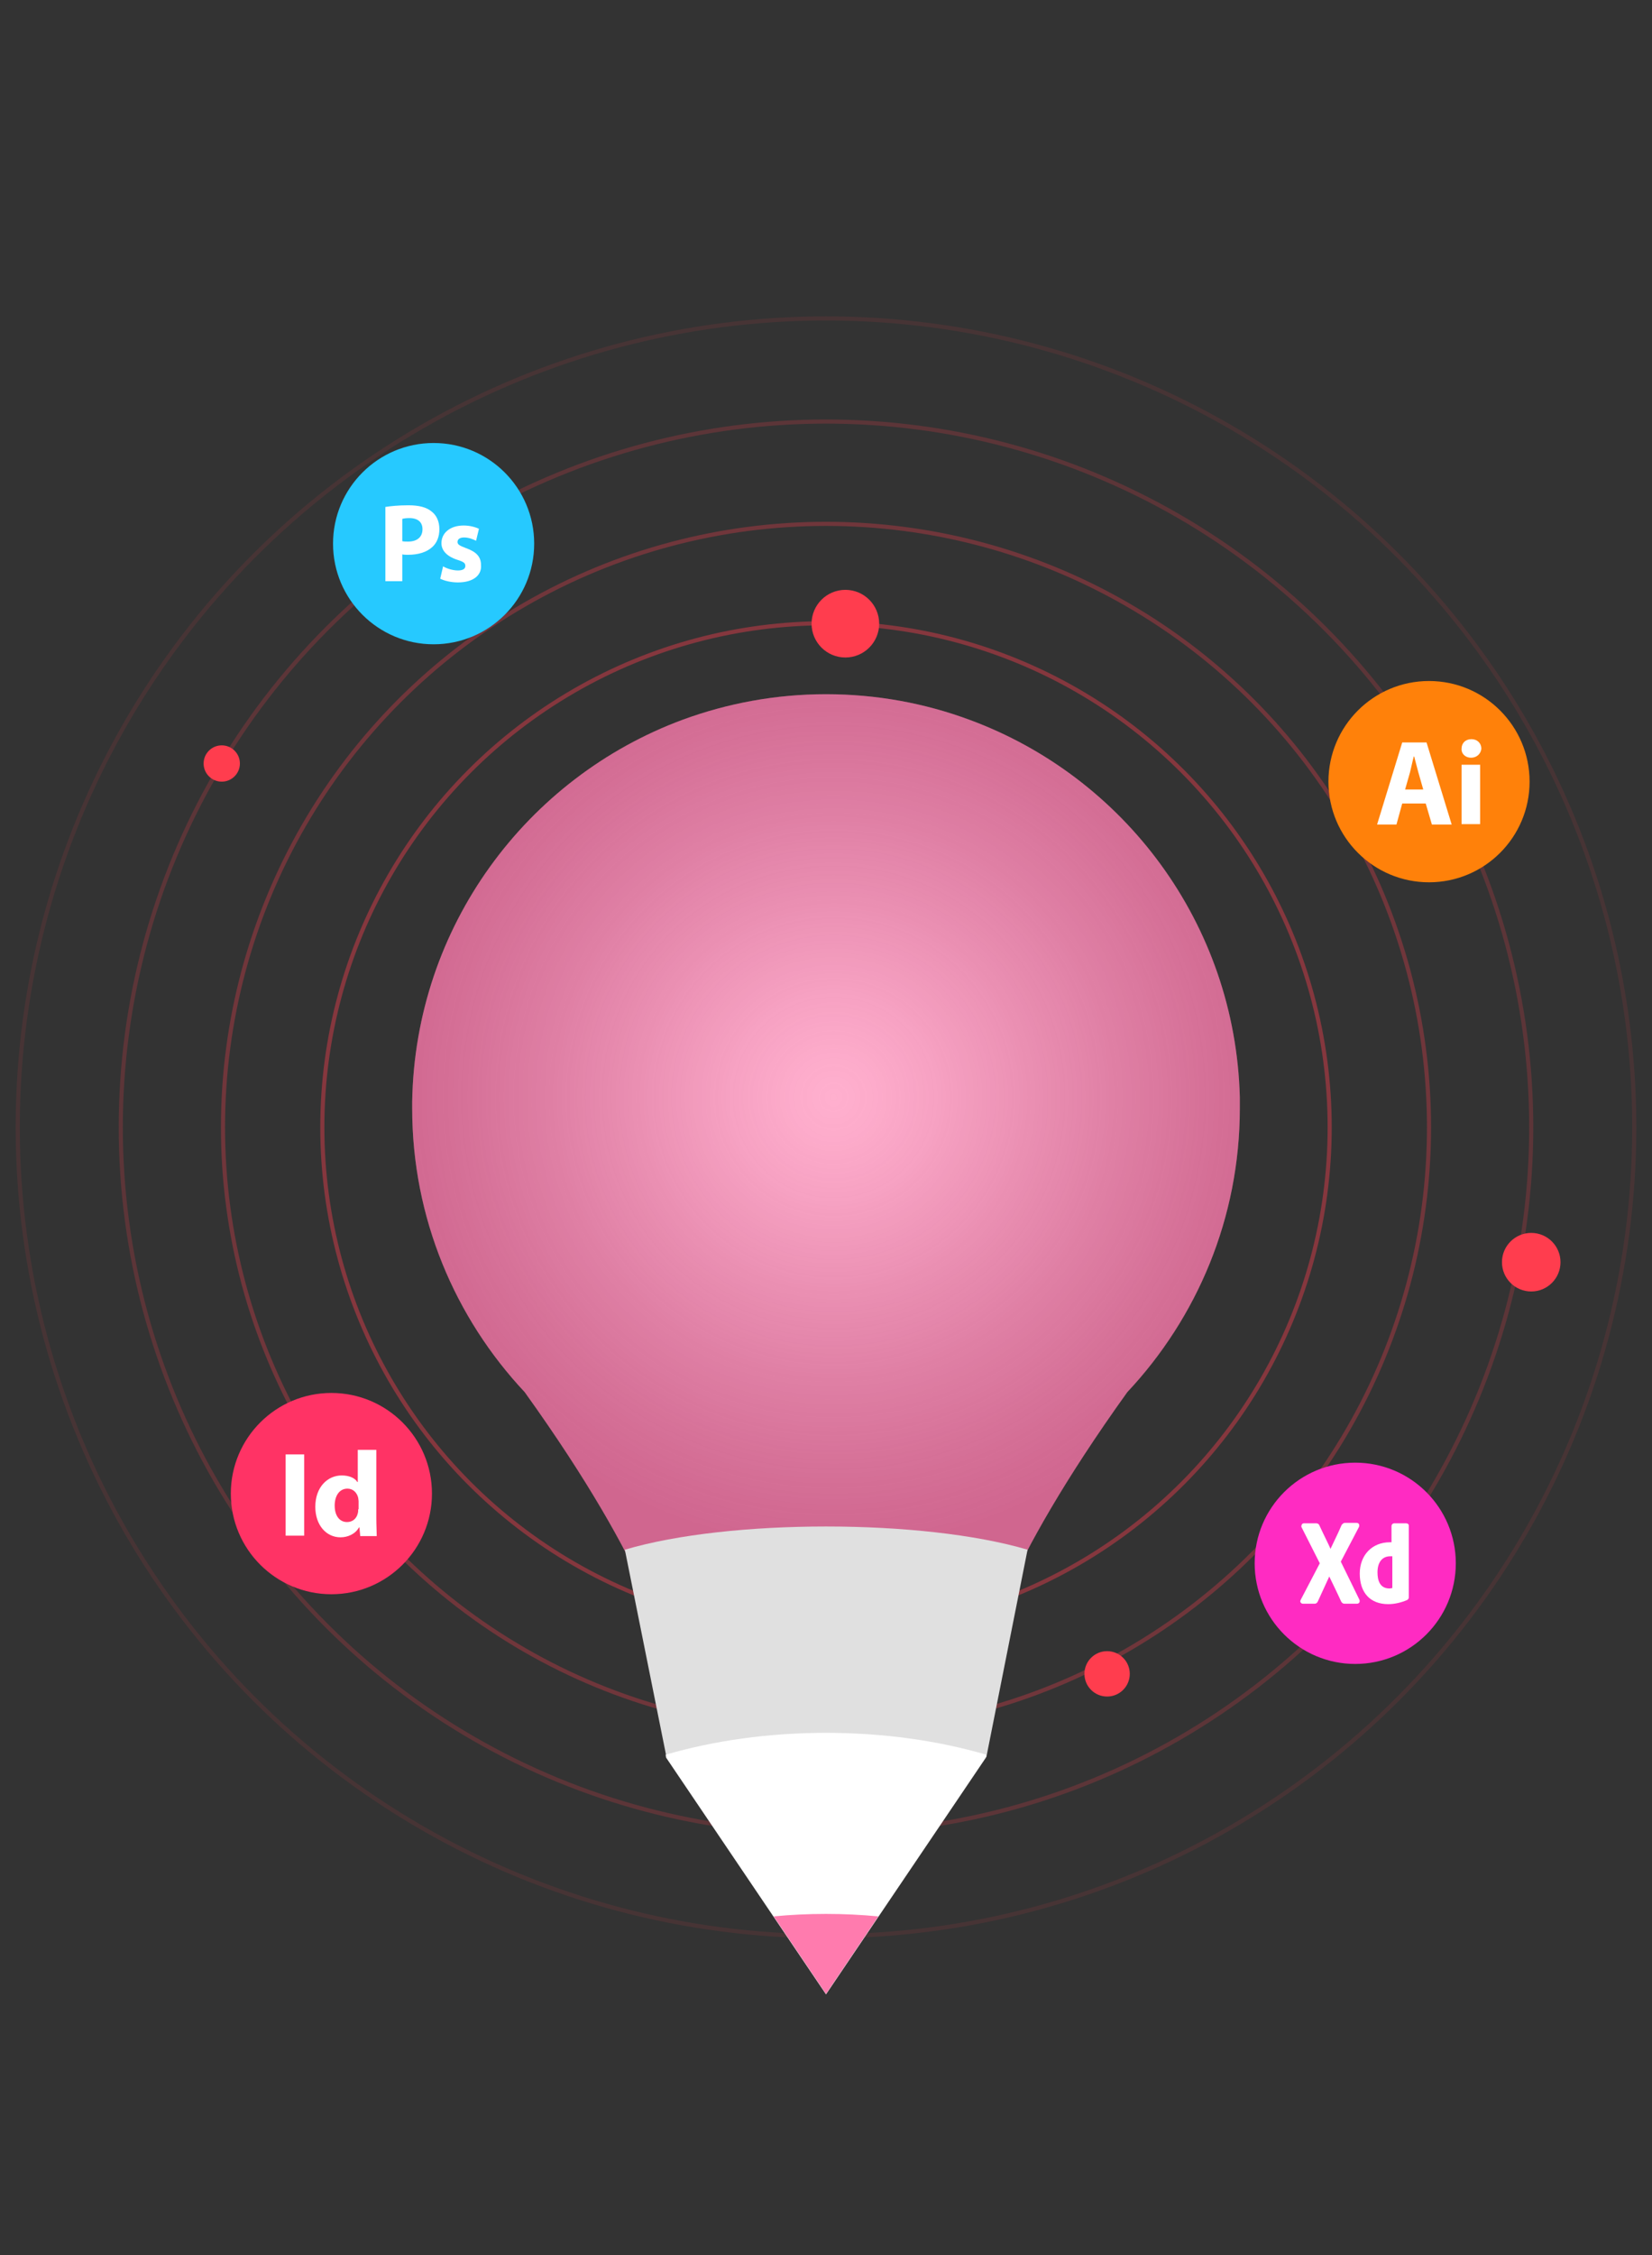 <?xml version="1.0" encoding="utf-8"?>
<!-- Generator: Adobe Illustrator 24.0.0, SVG Export Plug-In . SVG Version: 6.00 Build 0)  -->
<svg version="1.1" id="Layer_1" xmlns="http://www.w3.org/2000/svg" xmlns:xlink="http://www.w3.org/1999/xlink" x="0px" y="0px"
	 viewBox="0 0 400.8 546.7" style="enable-background:new 0 0 400.8 546.7;" xml:space="preserve">
<rect x="0" y="0" width="400.8" height="546.7" fill="#333333" stroke="none"/>
<style type="text/css">
	.st0{opacity:0.4;fill:none;stroke:#FF3D4E;stroke-miterlimit:10;enable-background:new    ;}
	.st1{opacity:0.3;fill:none;stroke:#FF3D4E;stroke-miterlimit:10;enable-background:new    ;}
	.st2{opacity:0.2;fill:none;stroke:#FF3D4E;stroke-miterlimit:10;enable-background:new    ;}
	.st3{opacity:0.1;fill:none;stroke:#FF3D4E;stroke-miterlimit:10;enable-background:new    ;}
	.st4{fill:#FF3D4E;}
	.st5{fill:#26C9FF;}
	.st6{fill:#FFFFFF;}
	.st7{fill:#FF810A;}
	.st8{fill:#FF3365;}
	.st9{fill:#FF2BC2;}
	.st10{fill:url(#SVGID_1_);}
	.st11{fill:url(#SVGID_2_);}
	.st12{fill:url(#SVGID_3_);}
	.st13{fill:url(#SVGID_4_);}

		#fillcircleT{
 animation: rotationanim 5s linear infinite;
        transform-origin: center center;
}
	#fillcircleB{
 animation: rotationanim 7s linear infinite;
        transform-origin: center center;
}
	#fillcircleR{
 animation: rotationanim 8s linear infinite;
        transform-origin: center center;
}
	#fillcircleL{
 animation: rotationanim 16s linear infinite;
        transform-origin: center center;
}

#illustrator{ animation: logo 4s linear infinite;
 transform-origin: 86.506% 34.665%;
      }
	  #photoshop{ animation: logo 6s linear infinite;
 transform-origin: 26.247% 24.117%;
      }
	  #indesign{ animation: logo 3s linear infinite;
 transform-origin: 20.06% 66.232%;
      }
	  #xd{ animation: logo 5s linear infinite;
 transform-origin: 82.034% 69.323%;
      }
	
	.st11{  fill:#e0e0e0;}
.st12{  fill:#fff;}
 #bulbcolor, .st13{ animation: glow 10s linear infinite; fill:#ff7bae;
}

@keyframes rotationanim{
0%{ transform: rotate(0deg);}
100%{ transform: rotate(360deg);}
}
@keyframes glow{
0%{ fill:#ff7bae; }
33%{fill:#ffe534; }
66%{fill:#64f0ff;}
100%{opacity:#ff7bae;}
}


@keyframes logo{
0%{ transform:scale(1.2);}
50%{ transform:scale(0.8);}
100%{ transform:scale(1.2);}
}
</style>
<circle id="circle1_1_" class="st0" cx="200.4" cy="273.3" r="122.2"/>
<circle id="circle2" class="st1" cx="200.4" cy="273.3" r="146.3"/>
<circle id="circle3" class="st2" cx="200.4" cy="273.3" r="171.1"/>
<circle id="circle4" class="st3" cx="200.4" cy="273.3" r="196.1"/>
<circle id="fillcircleT" class="st4" cx="205.1" cy="151.2" r="8.2"/>
<circle id="fillcircleB" class="st4" cx="268.6" cy="405.8" r="5.5"/>
<circle id="fillcircleR" class="st4" cx="371.5" cy="306" r="7.1"/>
<circle id="fillcircleL" class="st4" cx="53.8" cy="185.1" r="4.4"/>
<g id="photoshop">
	<g>
		<g>
			<circle class="st5" cx="105.2" cy="131.8" r="24.4"/>
		</g>
	</g>
	<g>
		<g>
			<path class="st6" d="M104.7,124c-1.2-1-3-1.5-5.6-1.5c-2.5,0-4.3,0.2-5.6,0.4v18h4.1v-6.5c0.4,0.1,0.9,0.1,1.4,0.1
				c2.4,0,4.5-0.6,5.9-1.9c1.1-1,1.7-2.5,1.7-4.3C106.6,126.4,105.9,124.9,104.7,124z M99,131.3c-0.6,0-1,0-1.4-0.1v-5.4
				c0.3-0.1,0.9-0.2,1.7-0.2c2.1,0,3.2,1,3.2,2.7C102.5,130.2,101.2,131.3,99,131.3z"/>
			<path class="st6" d="M111.1,141.2c-1.7,0-3.3-0.4-4.3-0.9l0.7-3c0.8,0.5,2.3,1,3.6,1c1.2,0,1.8-0.4,1.8-1.1c0-0.7-0.4-1-2-1.5
				c-2.7-0.9-3.8-2.4-3.8-4c0-2.5,2.1-4.3,5.4-4.3c1.5,0,2.9,0.4,3.7,0.8l-0.7,2.9c-0.6-0.3-1.7-0.8-2.9-0.8c-1,0-1.6,0.4-1.6,1.1
				c0,0.6,0.5,0.9,2.1,1.5c2.5,0.9,3.6,2.1,3.6,4.1C116.9,139.4,114.9,141.2,111.1,141.2z"/>
		</g>
	</g>
</g>
<g id="illustrator">
	<g>
		<circle class="st7" cx="346.7" cy="189.5" r="24.4"/>
	</g>
	<g>
		<path class="st6" d="M346.1,180h-5.9l-6.1,19.9h4.7l1.4-5.1h5.7l1.5,5.1h4.8L346.1,180z M340.9,191.4l1.2-4.2
			c0.3-1.2,0.6-2.7,0.9-3.8h0.1c0.3,1.2,0.7,2.7,1,3.8l1.2,4.2H340.9z"/>
		<rect x="354.6" y="185.4" class="st6" width="4.5" height="14.4"/>
		<path class="st6" d="M356.9,183.7c-1.4,0-2.4-1-2.3-2.2c0-1.3,0.9-2.3,2.4-2.3c1.4,0,2.4,1,2.4,2.3
			C359.3,182.7,358.3,183.7,356.9,183.7z"/>
	</g>
</g>
<g id="indesign">
	<g>
		<circle class="st8" cx="80.4" cy="362.1" r="24.4"/>
	</g>
	<g>
		<rect x="69.3" y="352.6" class="st6" width="4.5" height="19.7"/>
		<path class="st6" d="M91.3,368v-16.5h-4.5v7.8h-0.1c-0.6-1-2-1.6-3.8-1.6c-3.4,0-6.4,2.8-6.4,7.6c0,4.5,2.7,7.4,6.1,7.4
			c1.8,0,3.6-0.8,4.5-2.4h0.1l0.2,2.1l4,0C91.4,371.4,91.3,369.7,91.3,368z M86.9,365.9c0,0.4,0,0.7-0.1,1c-0.3,1.3-1.3,2.1-2.6,2.1
			c-1.8,0-3-1.5-3-4c0-2.3,1.1-4.1,3.1-4.1c1.4,0,2.3,1,2.6,2.2c0,0.2,0.1,0.6,0.1,0.8V365.9z"/>
	</g>
</g>
<g id="xd">
	<g>
		<circle class="st9" cx="328.8" cy="379" r="24.4"/>
	</g>
	<g>
		<path class="st6" d="M325.3,378.6l4.4-8.4c0.1-0.2,0.1-0.5,0-0.7c-0.1-0.2-0.3-0.3-0.6-0.3h-2.8c-0.4,0-0.6,0.3-0.8,0.5l-0.8,1.8
			c-0.6,1.3-1.3,2.7-1.9,4c-0.6-1.4-1.3-2.7-1.9-4l-0.8-1.7c-0.1-0.3-0.4-0.5-0.8-0.5h-2.9c-0.3,0-0.5,0.1-0.6,0.4
			c-0.1,0.2-0.1,0.5,0,0.6l4.4,8.7l-4.6,8.8c-0.1,0.2-0.2,0.4-0.1,0.6c0.1,0.2,0.3,0.4,0.6,0.4h2.8c0.3,0,0.6-0.1,0.8-0.5
			c0.9-2,1.9-4.1,2.8-6.1c1,2.1,2,4.1,2.9,6.1c0.2,0.3,0.4,0.5,0.8,0.5h3c0.2,0,0.5-0.1,0.6-0.3c0.1-0.2,0.1-0.5,0-0.7L325.3,378.6z
			"/>
		<path class="st6" d="M341.8,385.5v-15.6c0-0.4-0.3-0.6-0.7-0.6h-2.8c-0.4,0-0.7,0.3-0.7,0.7v3.9c-0.1,0-0.2,0-0.4,0
			c-4.3,0-7.3,3.1-7.3,7.6c0,4.7,2.6,7.4,6.9,7.4c1.6,0,3.2-0.4,4.6-1c0.3-0.2,0.4-0.4,0.4-0.7C341.8,386.5,341.8,385.9,341.8,385.5
			z M337.3,377.3c0.2,0,0.3,0,0.5,0v7.7c-0.2,0-0.4,0.1-0.7,0.1c-2.4,0-2.9-2.1-2.9-3.9C334.2,378.8,335.3,377.3,337.3,377.3z"/>
	</g>
</g>
<g id="bulb">
	<path id="bulbcolor" class="st5" d="M300.8,266.2V266c-1.1-42.1-28.1-77.7-65.6-91.5c-10.8-4-22.5-6.2-34.8-6.2
		c-12.2,0-23.9,2.2-34.8,6.2c-37.8,14-64.9,50.1-65.6,92.6c0,0.5,0,1.1,0,1.6c0,26.6,10.4,50.8,27.3,68.8c31.3,43.6,34.3,63,34.3,63
		h77.6c0,0,3-19.4,34.3-63c16.9-18,27.3-42.2,27.3-68.8C300.8,267.8,300.8,267,300.8,266.2z"/>
	<radialGradient id="SVGID_1_" cx="202.234" cy="266.056" r="108.534" gradientUnits="userSpaceOnUse">
		<stop  offset="0" style="stop-color:#FFFFFF;stop-opacity:0.4"/>
		<stop  offset="9.625366e-02" style="stop-color:#F9F9F9;stop-opacity:0.381"/>
		<stop  offset="0.23" style="stop-color:#E7E7E7;stop-opacity:0.354"/>
		<stop  offset="0.386" style="stop-color:#C9C9C9;stop-opacity:0.323"/>
		<stop  offset="0.558" style="stop-color:#A0A0A0;stop-opacity:0.288"/>
		<stop  offset="0.744" style="stop-color:#6B6B6B;stop-opacity:0.251"/>
		<stop  offset="0.939" style="stop-color:#2B2B2B;stop-opacity:0.212"/>
		<stop  offset="1" style="stop-color:#161616;stop-opacity:0.2"/>
	</radialGradient>
	<path class="st10" d="M300.8,266.2V266c-1.1-42.1-28.1-77.7-65.6-91.5c-10.8-4-22.5-6.2-34.8-6.2c-12.2,0-23.9,2.2-34.8,6.2
		c-37.8,14-64.9,50.1-65.6,92.6c0,0.5,0,1.1,0,1.6c0,26.6,10.4,50.8,27.3,68.8c31.3,43.6,34.3,63,34.3,63h77.6c0,0,3-19.4,34.3-63
		c16.9-18,27.3-42.2,27.3-68.8C300.8,267.8,300.8,267,300.8,266.2z"/>
	<g>
		
			<linearGradient id="SVGID_2_" gradientUnits="userSpaceOnUse" x1="151.6" y1="149.238" x2="249.3" y2="149.238" gradientTransform="matrix(1 0 0 -1 0 547.276)">
			<stop  offset="0" style="stop-color:#00E2FF"/>
			<stop  offset="1" style="stop-color:#007DC8"/>
		</linearGradient>
		<path class="st11" d="M249.3,375.7c-25.4-7.5-72.4-7.5-97.7,0l10.1,50.3l34.9-3.1l42.7,3.1L249.3,375.7z"/>
		
			<linearGradient id="SVGID_3_" gradientUnits="userSpaceOnUse" x1="161.5" y1="95.476" x2="239.39" y2="95.476" gradientTransform="matrix(1 0 0 -1 0 547.276)">
			<stop  offset="0" style="stop-color:#FFEDAF"/>
			<stop  offset="1" style="stop-color:#FFC95A"/>
		</linearGradient>
		<path class="st12" d="M200.4,420.1c-14,0-27.2,1.9-38.9,5.3l0.1,0.7l38.8,57.4l38.8-57.4l0.1-0.7
			C227.6,422,214.4,420.1,200.4,420.1z"/>
		
			<linearGradient id="SVGID_4_" gradientUnits="userSpaceOnUse" x1="187.7" y1="73.576" x2="213.1" y2="73.576" gradientTransform="matrix(1 0 0 -1 0 547.276)">
			<stop  offset="0" style="stop-color:#FF3152"/>
			<stop  offset="1" style="stop-color:#FFB234"/>
		</linearGradient>
		<path class="st13" d="M213.1,464.6c-4.2-0.4-8.4-0.6-12.7-0.6s-8.6,0.2-12.7,0.6l12.7,18.8L213.1,464.6z"/>
	</g>
</g>
</svg>

